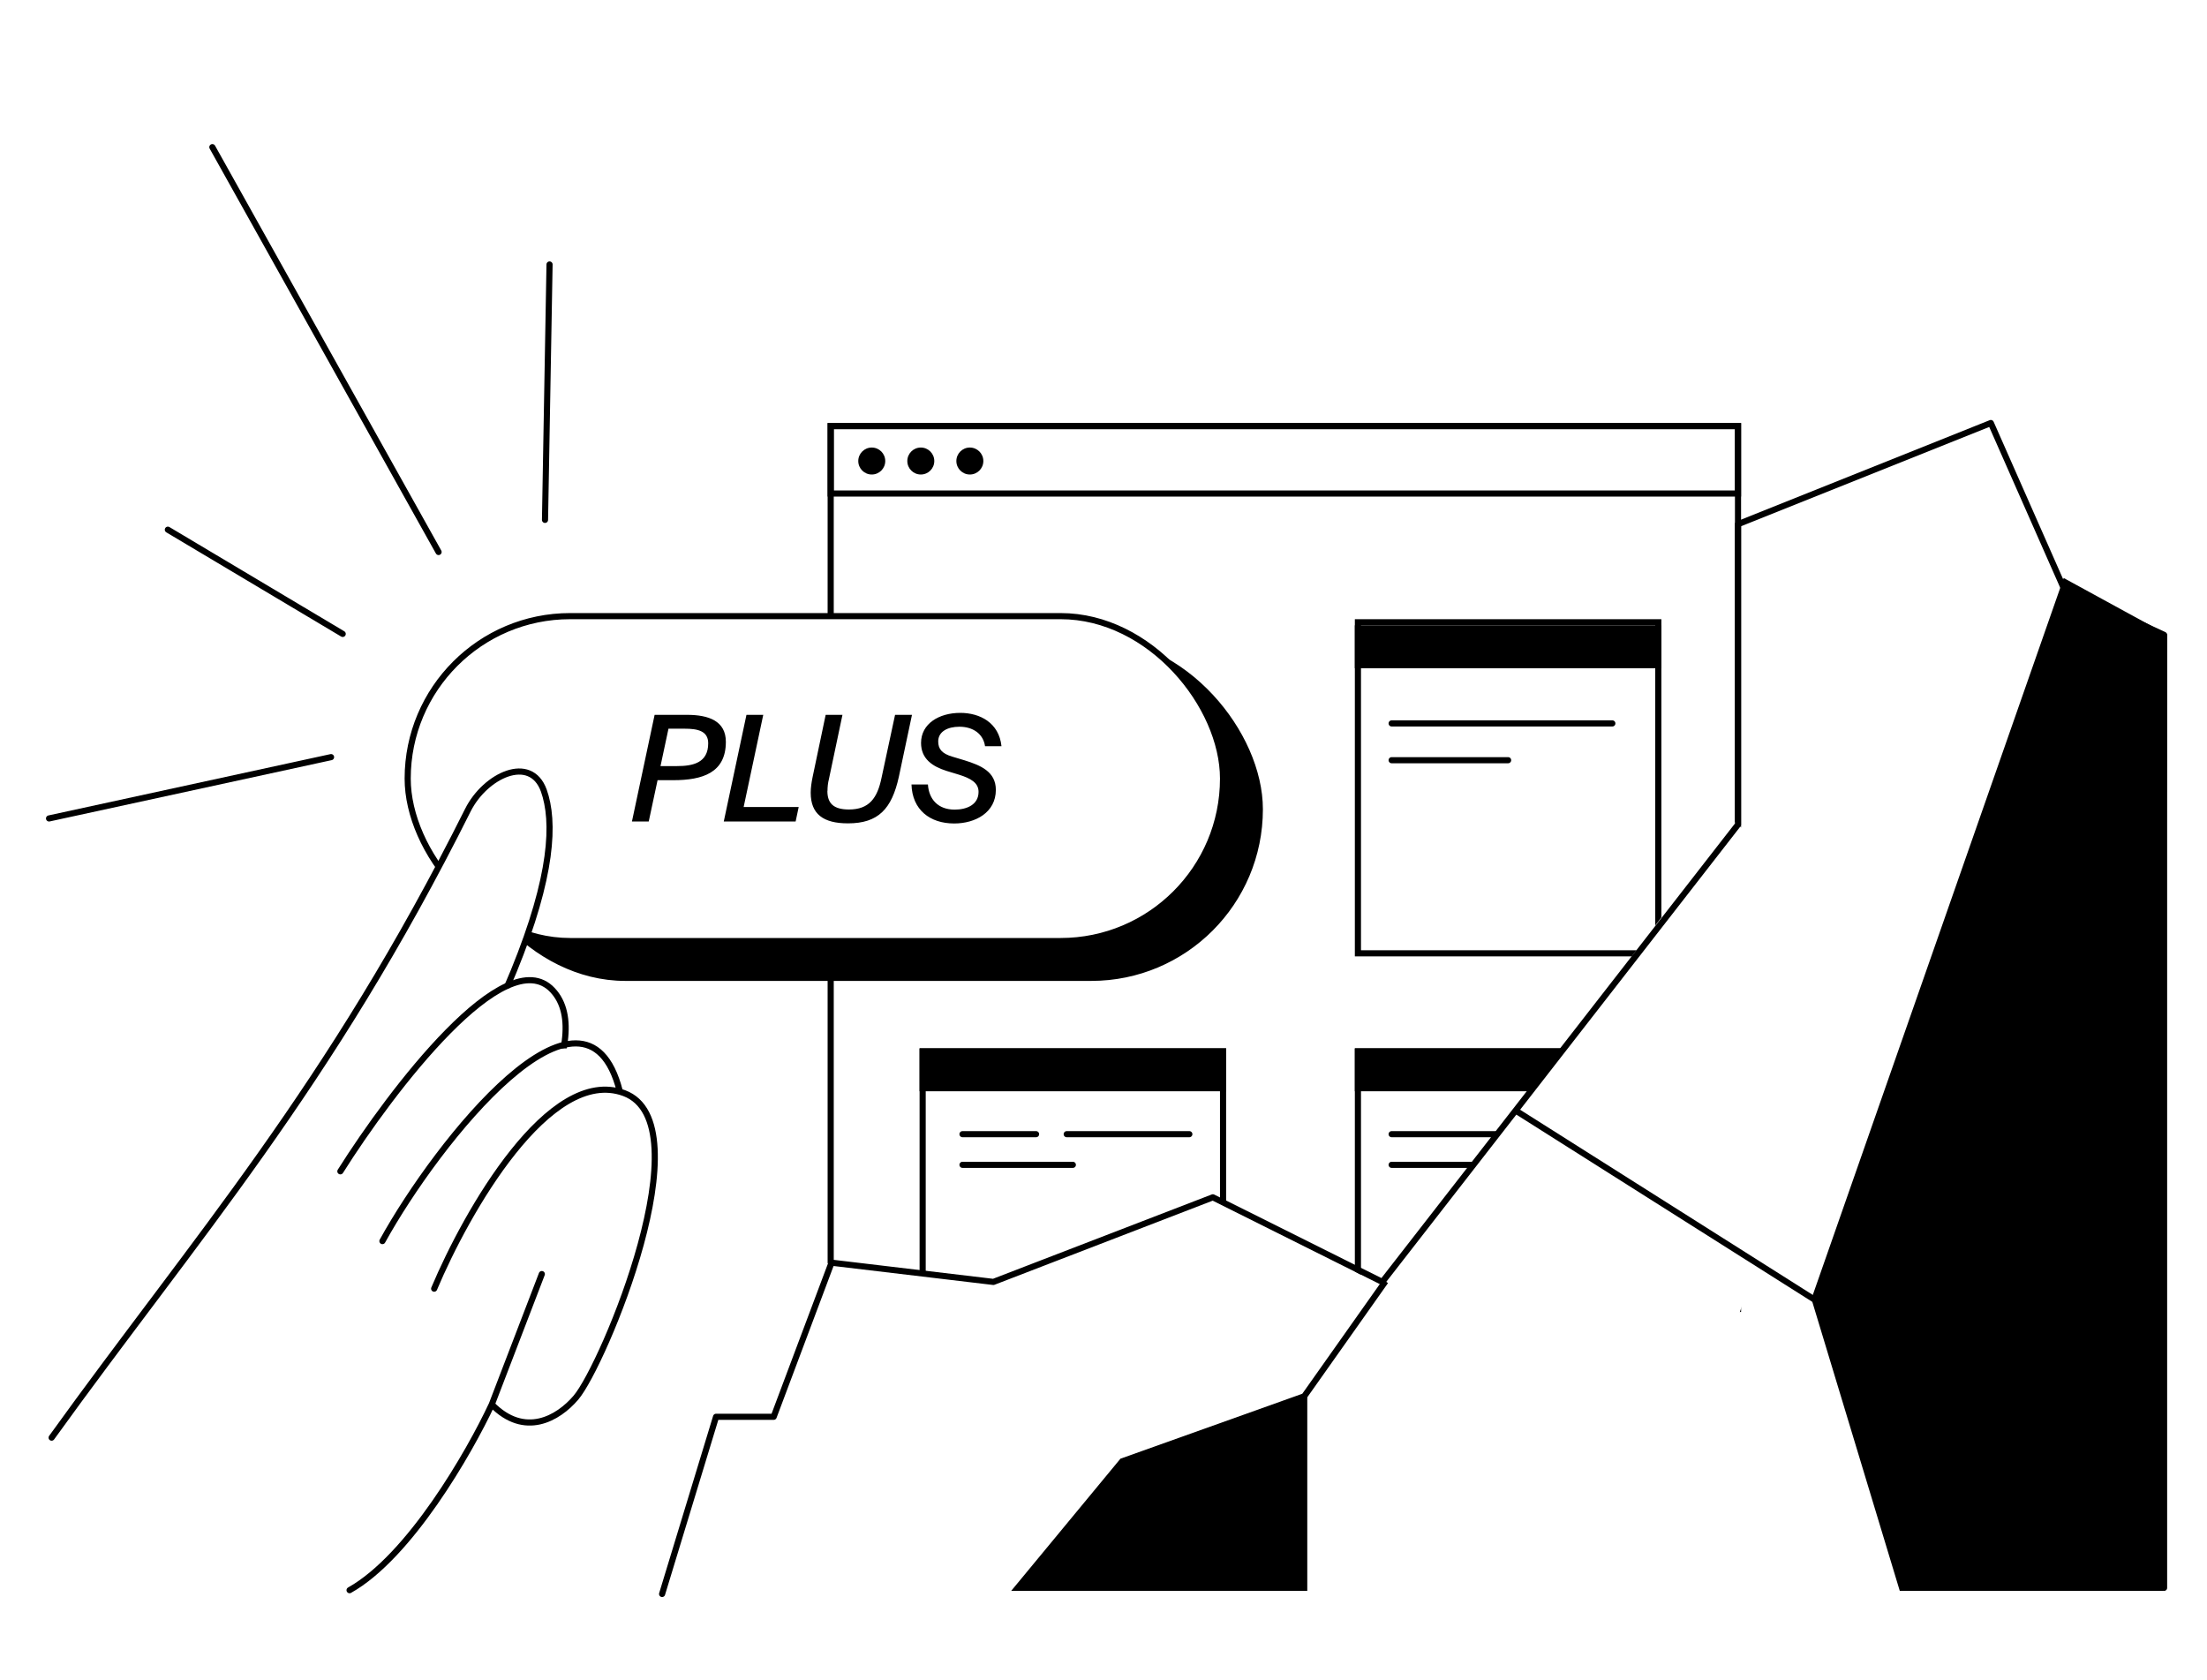 <svg width="180" height="137" fill="none" xmlns="http://www.w3.org/2000/svg"><path fill="#fff" d="M0 0h180v137H0z"/><path stroke="#000" stroke-width=".5" d="M67.75 34.75h74v72h-74z"/><path stroke="#000" stroke-width=".5" d="M75.25 85.75h24.5v26.5h-24.5z"/><path fill="#000" stroke="#000" stroke-width=".5" d="M75.25 85.75h24.5v3h-24.5zm35.5 0h24.5v3h-24.5zm0-34.5h24.5v3h-24.5z"/><path stroke="#000" stroke-width=".5" d="M110.75 85.75h24.5v26.5h-24.5zm0-35h24.5v27h-24.5zm-43-16h74v5.5h-74z"/><path d="M141.44 67l11.06 9.23-10.74 31.18V116l-34.44-2.86L74.45 116l-12.95-6.68 3.8-5.73 2.52-.64 13.27 1.91 17.7-7.31 13.9 7.31L141.44 67z" fill="#fff"/><path d="M54 130l4.4-14.45h4.7l4.72-12.57 13.2 1.57 17.9-6.9 13.82 6.9 29.01-37.3v-24.5l20.62-8.25 5.96 13.5 8.17 3.78v77.72" stroke="#000" stroke-width=".5" stroke-linecap="round" stroke-linejoin="round"/><path d="M123.5 90.5L148 106" stroke="#000" stroke-width=".5"/><path d="M148 105.94l20.45-58.44 8.05 4.4-.31 77.6h-21.06L148 105.94z" fill="#000" stroke="#000" stroke-width=".5"/><path d="M91.53 119.19l14.84-5.31v15.62H83l8.53-10.31z" fill="#000"/><path d="M113 104.5l-6.63 9.38m0 0l-14.84 5.3L83 129.5h23.37v-15.63z" stroke="#000" stroke-width=".5"/><rect x="37.25" y="52.25" width="65.5" height="27.5" rx="13.75" fill="#000" stroke="#000" stroke-width=".5"/><rect x="33.25" y="50.25" width="66.5" height="26.5" rx="13.25" fill="#fff" stroke="#000" stroke-width=".5"/><path d="M53.39 58.3L51.54 67h1.37l.72-3.37h1.27c2.4 0 4.3-.6 4.3-3.13 0-1.7-1.4-2.2-3.17-2.2h-2.64zm1.13 1.13h1.32c1.04 0 1.92.17 1.92 1.19 0 1.6-1.25 1.86-2.55 1.86h-1.34l.65-3.05zm7.73-1.13h-1.37L59.03 67h5.86l.25-1.18h-4.49l1.6-7.52zm5.24 6.2c0-.3.03-.63.12-.98l1.1-5.22h-1.37l-1.06 5.05c-.1.48-.16.91-.16 1.3 0 1.74 1.02 2.5 3.04 2.5 2.46 0 3.57-1.16 4.15-3.8l1.07-5.05H73l-1.1 5.12c-.34 1.67-1.01 2.6-2.66 2.6-1.26 0-1.76-.5-1.76-1.52zm14.19-3.64c-.2-1.91-1.75-2.72-3.36-2.72-1.73 0-3.2.88-3.2 2.45 0 1.31.94 1.92 2.07 2.28l1.02.31c.96.3 1.6.66 1.6 1.4 0 1.05-.96 1.45-1.95 1.45-1.35 0-2.1-.84-2.18-2.05h-1.34c.06 2.06 1.5 3.18 3.48 3.18 1.74 0 3.4-.9 3.4-2.74 0-1.49-1.24-2-2.55-2.41l-1-.3c-.85-.25-1.15-.63-1.15-1.24 0-.79.74-1.2 1.73-1.2 1.1 0 1.94.57 2.09 1.59h1.34z" fill="#000"/><path d="M38.16 66.07c-11.33 22.67-22.23 34.9-33.95 51.18l15.37-4.15c5.4-6.27 17.4-21.83 22.32-33.9 3.18-7.78 3.36-12.21 2.45-14.73-1.08-2.97-4.77-1.23-6.19 1.6z" fill="#fff"/><path d="M4.21 117.25c11.72-16.28 22.62-28.51 33.95-51.18 1.42-2.83 5.11-4.57 6.19-1.6.9 2.52.73 6.95-2.45 14.73-4.92 12.07-16.93 27.63-22.32 33.9" stroke="#000" stroke-width=".5" stroke-linecap="round" stroke-linejoin="bevel"/><path d="M32.09 82.72l-15.9 29.43 12.48 17.03 4.53-3.8 4.74-7.24 2.83-5.54-.73 1.93 2.06 1.31 2.84-.72 2.25-2.14 2.13-3.6 3.35-12.54.05-5.4-.92-1.38-1.72-1.35-2.2-3.26-6.18-4.9-9.61 2.17z" fill="#fff"/><path d="M27.76 95.53c4.17-6.62 13.48-18.84 17.3-14.78 3.83 4.06-3.5 15-7.64 19.97" stroke="#000" stroke-width=".5" stroke-linecap="round" stroke-linejoin="bevel"/><path d="M40.7 85.58l-19.2 31 4.1 2.43 22.05-28.94-.37-4.58-6.59.1z" fill="#fff"/><path d="M31.19 101.22c4.5-8.16 16.53-23.24 19.35-12.26M35.41 105.1c2.63-6.25 9.4-18.2 15.49-15.95 6.6 2.45-1.68 22.2-3.93 24.84-1.45 1.7-4.18 3.28-6.86.55m0 0l4.08-10.63m-4.08 10.63c-1.82 3.9-6.7 12.4-11.6 15.15M4 66.75l23-5M13.69 43.2l14.26 8.5m7.82-6.68L17.32 12m27.13 30.4l.37-20.83M113.5 59h18m-53 33.5h6m29 2.5h6.5m-33-2.5h10M113.5 62h9.5M78.5 95h9m26-2.5h8.5" stroke="#000" stroke-width=".5" stroke-linecap="round"/><circle cx="71.1" cy="37.6" r="1.1" fill="#000"/><circle cx="75.1" cy="37.6" r="1.1" fill="#000"/><circle cx="79.1" cy="37.6" r="1.1" fill="#000"/></svg>
